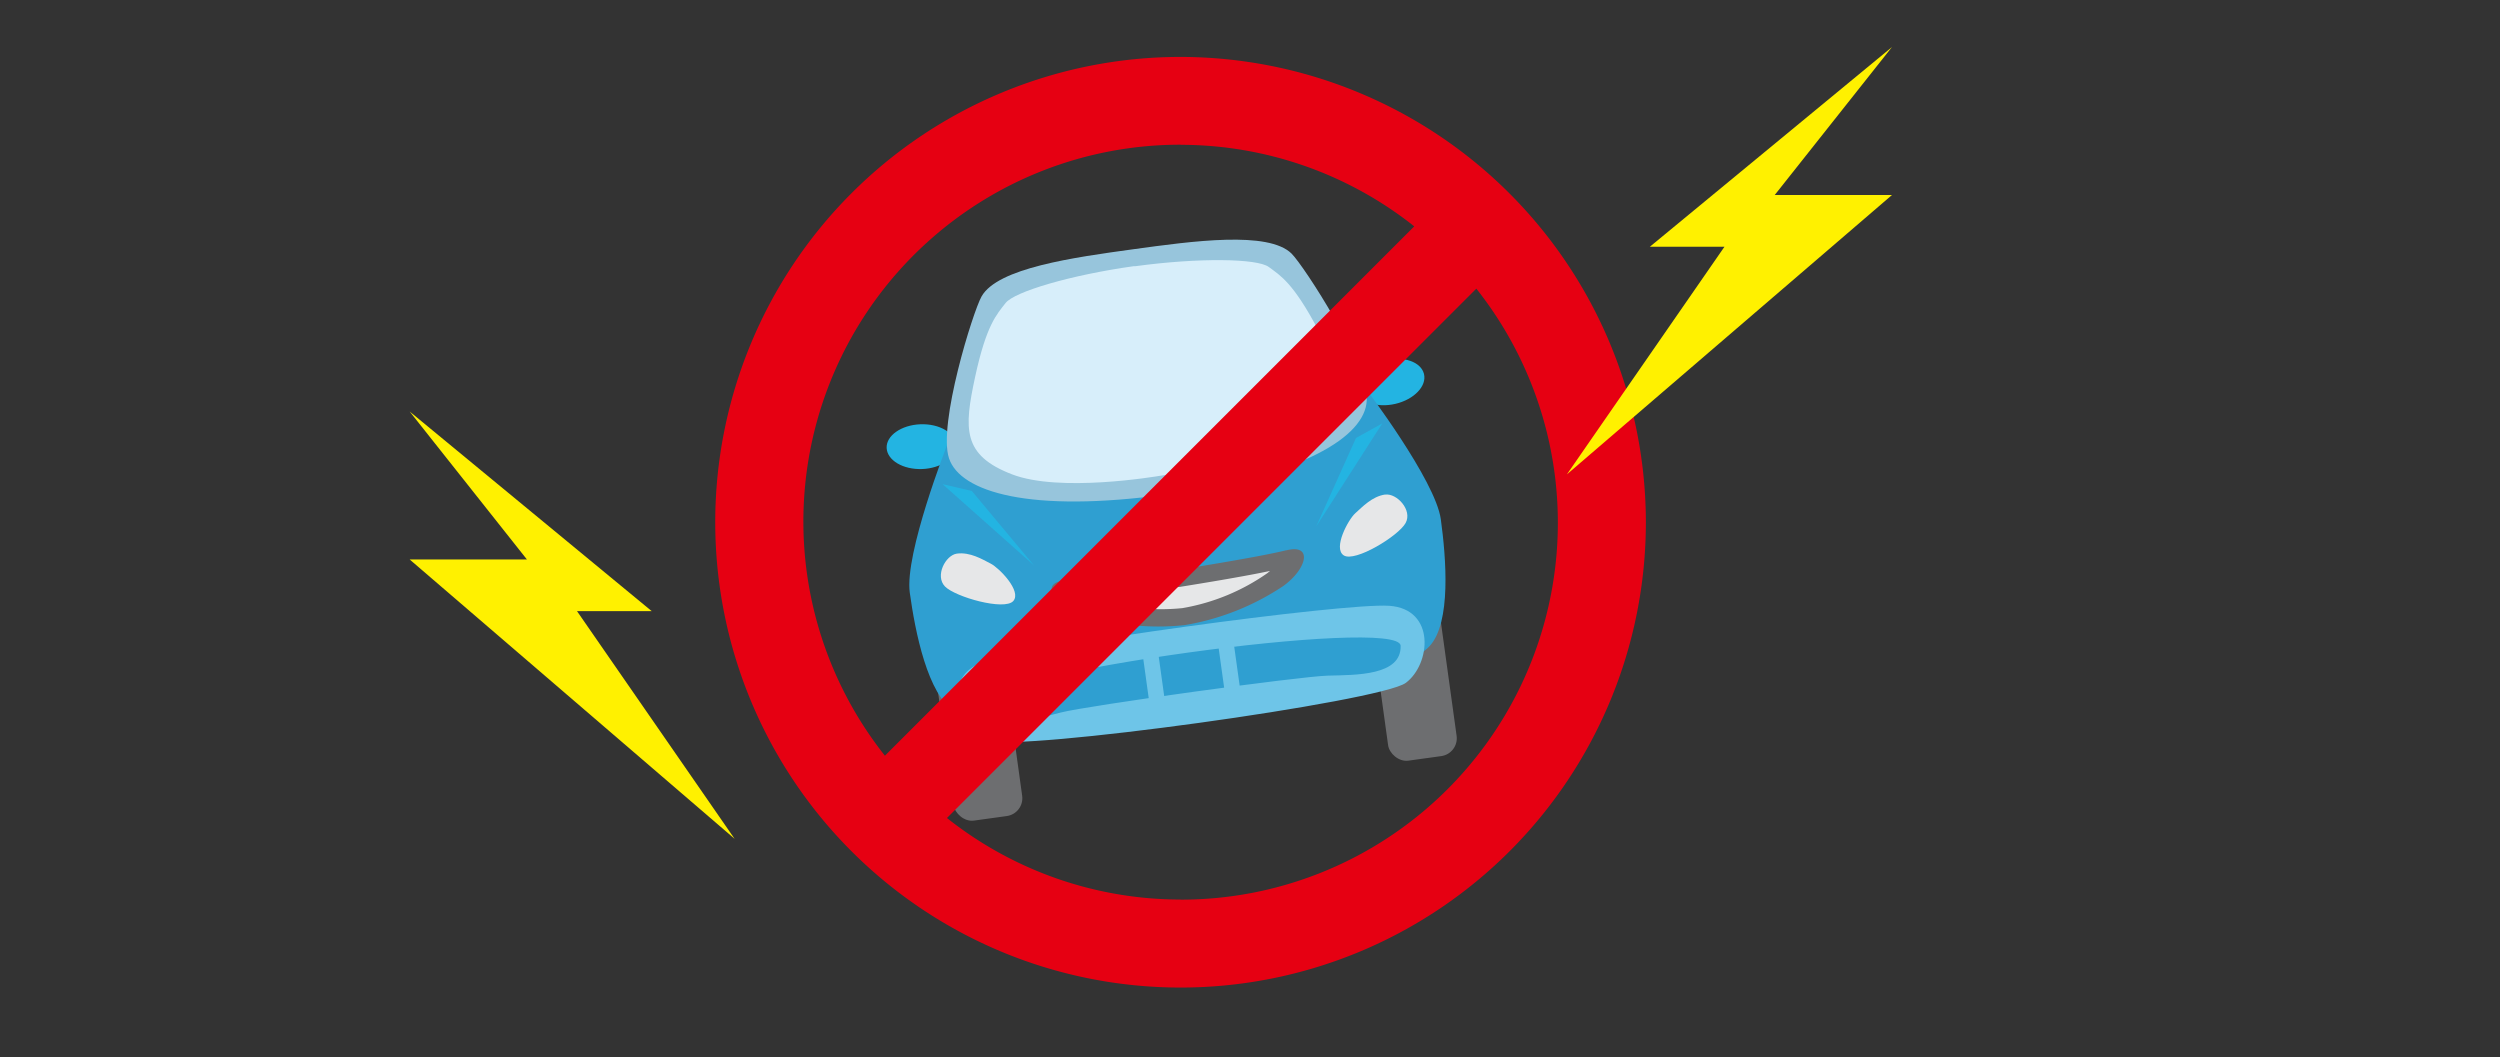 <svg xmlns="http://www.w3.org/2000/svg" xmlns:xlink="http://www.w3.org/1999/xlink" width="333.459" height="141" viewBox="0 0 333.459 141"><rect x="0" y="0" width="333.459" height="141" fill="#333333" stroke="none"/><defs><clipPath id="a"><rect width="333.459" height="141" transform="translate(-54.643 -6.276)" fill="#fff" stroke="#707070" stroke-width="1"/></clipPath></defs><g transform="translate(54.643 6.276)"><g clip-path="url(#a)"><g transform="translate(63.615 25.69)"><g transform="translate(0 15.888)"><path d="M77.711,29.746c.39,1.61,2.7,2.422,5.186,1.837s4.195-2.374,3.8-3.983-2.7-2.422-5.186-1.837S77.321,28.137,77.711,29.746Z" transform="translate(-15.018 -25.573)" fill="#23b4e2"/><path d="M48.382,33.748c.065,1.642-1.951,3.073-4.5,3.17s-4.666-1.154-4.747-2.8,1.951-3.073,4.5-3.17S48.3,32.106,48.382,33.748Z" transform="translate(-39.129 -22.211)" fill="#23b4e2"/></g><g transform="translate(6.166 46.068)"><rect width="9.218" height="22.696" rx="2.4" transform="matrix(0.991, -0.137, 0.137, 0.991, 0, 9.256)" fill="#6d6e70"/><rect width="9.218" height="22.696" rx="2.4" transform="matrix(0.991, -0.137, 0.137, 0.991, 57.948, 1.261)" fill="#6d6e70"/></g><g transform="translate(3.029)"><path d="M101.81,27.95,73.912,31.8l-27.9,3.853S40.339,50.093,41.054,55.28s2.374,13.657,6.032,15.884,16.307,2.52,32.3.309,28.094-5.918,31-9.056,2.211-11.738,1.5-16.925-10.1-17.542-10.1-17.542Z" transform="translate(-40.992 -8.198)" fill="#2f9fd1"/><path d="M90.063,17.669c-3.105-3.073-13.25-1.675-21.152-.585-7.918,1.089-18.063,2.487-20.209,6.292-1.138,2-5.837,17.071-4.341,21.591S55.19,52.3,73.415,49.779s26.436-7.739,26.663-12.5c.211-4.764-8.389-18-10.015-19.607Z" transform="translate(-39.065 -15.801)" fill="#97c5dc"/><path d="M102.521,45.848c-6.227-.423-48.27,5.381-54.139,7.479s-3.235,8.974.65,10.486,52.383-5.186,55.716-7.69,4-9.836-2.211-10.275Zm1.528,5.333c.114,4-5.95,3.886-9.706,3.983S62.4,59.148,58.754,60.074s-9.446,2.666-10.421-1.2S103.935,47.182,104.049,51.181Z" transform="translate(-38.515 2.989)" fill="#6ec5e8"/><g transform="translate(31.137 52.908)"><path d="M62.414,59.131h0a1.042,1.042,0,0,1-1.171-.894l-1.089-7.853a1.042,1.042,0,0,1,.894-1.171h0a1.042,1.042,0,0,1,1.171.894l1.089,7.853a1.042,1.042,0,0,1-.894,1.171Z" transform="translate(-60.144 -47.805)" fill="#6ec5e8"/><path d="M68.6,58.271h0a1.042,1.042,0,0,1-1.171-.894l-1.089-7.853a1.042,1.042,0,0,1,.894-1.171h0a1.042,1.042,0,0,1,1.171.894L69.5,57.1a1.042,1.042,0,0,1-.894,1.171Z" transform="translate(-56.27 -48.344)" fill="#6ec5e8"/></g><path d="M83.967,41.333c-3.561.91-14.535,2.634-14.535,2.634s-11.039,1.317-14.7,1.4c-3.674.081-2.032,3.105,1.675,4.471a33.559,33.559,0,0,0,14.047,1.479A33.675,33.675,0,0,0,83.577,46.1c3.187-2.309,3.951-5.658.39-4.747Z" transform="translate(-33.684 0.091)" fill="#6d6e70"/><path d="M68.26,47.939a28.246,28.246,0,0,1-12.226-1.447,2.594,2.594,0,0,1-.374-.163c4.39-.293,11.8-1.171,12.161-1.219H67.9c.358-.065,7.739-1.219,12.031-2.13-.1.081-.211.163-.309.26a27.946,27.946,0,0,1-11.381,4.7Z" transform="translate(-31.812 1.207)" fill="#e6e7e8"/><g transform="translate(4.205 33.994)"><path d="M45.711,41.574c1.756-.244,3.414.764,4.52,1.333,1.106.553,4.178,3.674,3.008,4.991-1.187,1.317-7.723-.537-9.1-1.935C42.752,44.55,44.2,41.786,45.711,41.574Z" transform="translate(-43.578 -33.689)" fill="#e6e7e8"/><path d="M82.369,36.71c-1.756.244-3.073,1.675-4,2.5s-3.024,4.682-1.528,5.625,7.3-2.6,8.243-4.325-1.187-4-2.715-3.788Z" transform="translate(-23.089 -36.71)" fill="#e6e7e8"/></g><path d="M47.622,36.77,55.9,46.688,43.72,35.86Z" transform="translate(-39.284 -3.248)" fill="#23b4e2"/><path d="M79.68,32.815,74.38,44.6l8.8-13.722Z" transform="translate(-20.097 -6.365)" fill="#23b4e2"/><path d="M92.472,26.78c-3.317-6.276-5.024-7.235-6.585-8.389-1.545-1.138-9.316-1.252-17.786-.1h-.228c-8.454,1.187-15.9,3.4-17.087,4.91-1.187,1.528-2.569,2.926-4.065,9.869s-1.707,10.438,4.942,12.99c6.308,2.422,18.876.341,20.176.114,1.317-.13,13.966-1.545,19.4-5.577,5.723-4.26,4.569-7.576,1.236-13.836Z" transform="translate(-37.945 -14.75)" fill="#d7eefa"/></g></g><path d="M87.137.81a62.065,62.065,0,1,0,62.057,62.073A62.135,62.135,0,0,0,87.137.81Zm0,11.722A50.131,50.131,0,0,1,118.3,23.409L47.695,94.017a50.272,50.272,0,0,1,39.458-81.5Zm0,100.67A50.131,50.131,0,0,1,55.97,102.325l70.609-70.609a50.272,50.272,0,0,1-39.458,81.5Z" transform="translate(15.695 0.507)" fill="#e60012"/><path d="M138.3,0,106.012,26.631h9.95L94.94,57,138.3,19.737H122.66Z" transform="translate(59.414)" fill="#fff100"/><path d="M0,29.9,32.288,56.531H22.322L43.344,86.9,0,49.637H15.64Z" transform="translate(0 18.712)" fill="#fff100"/></g></g></svg>
